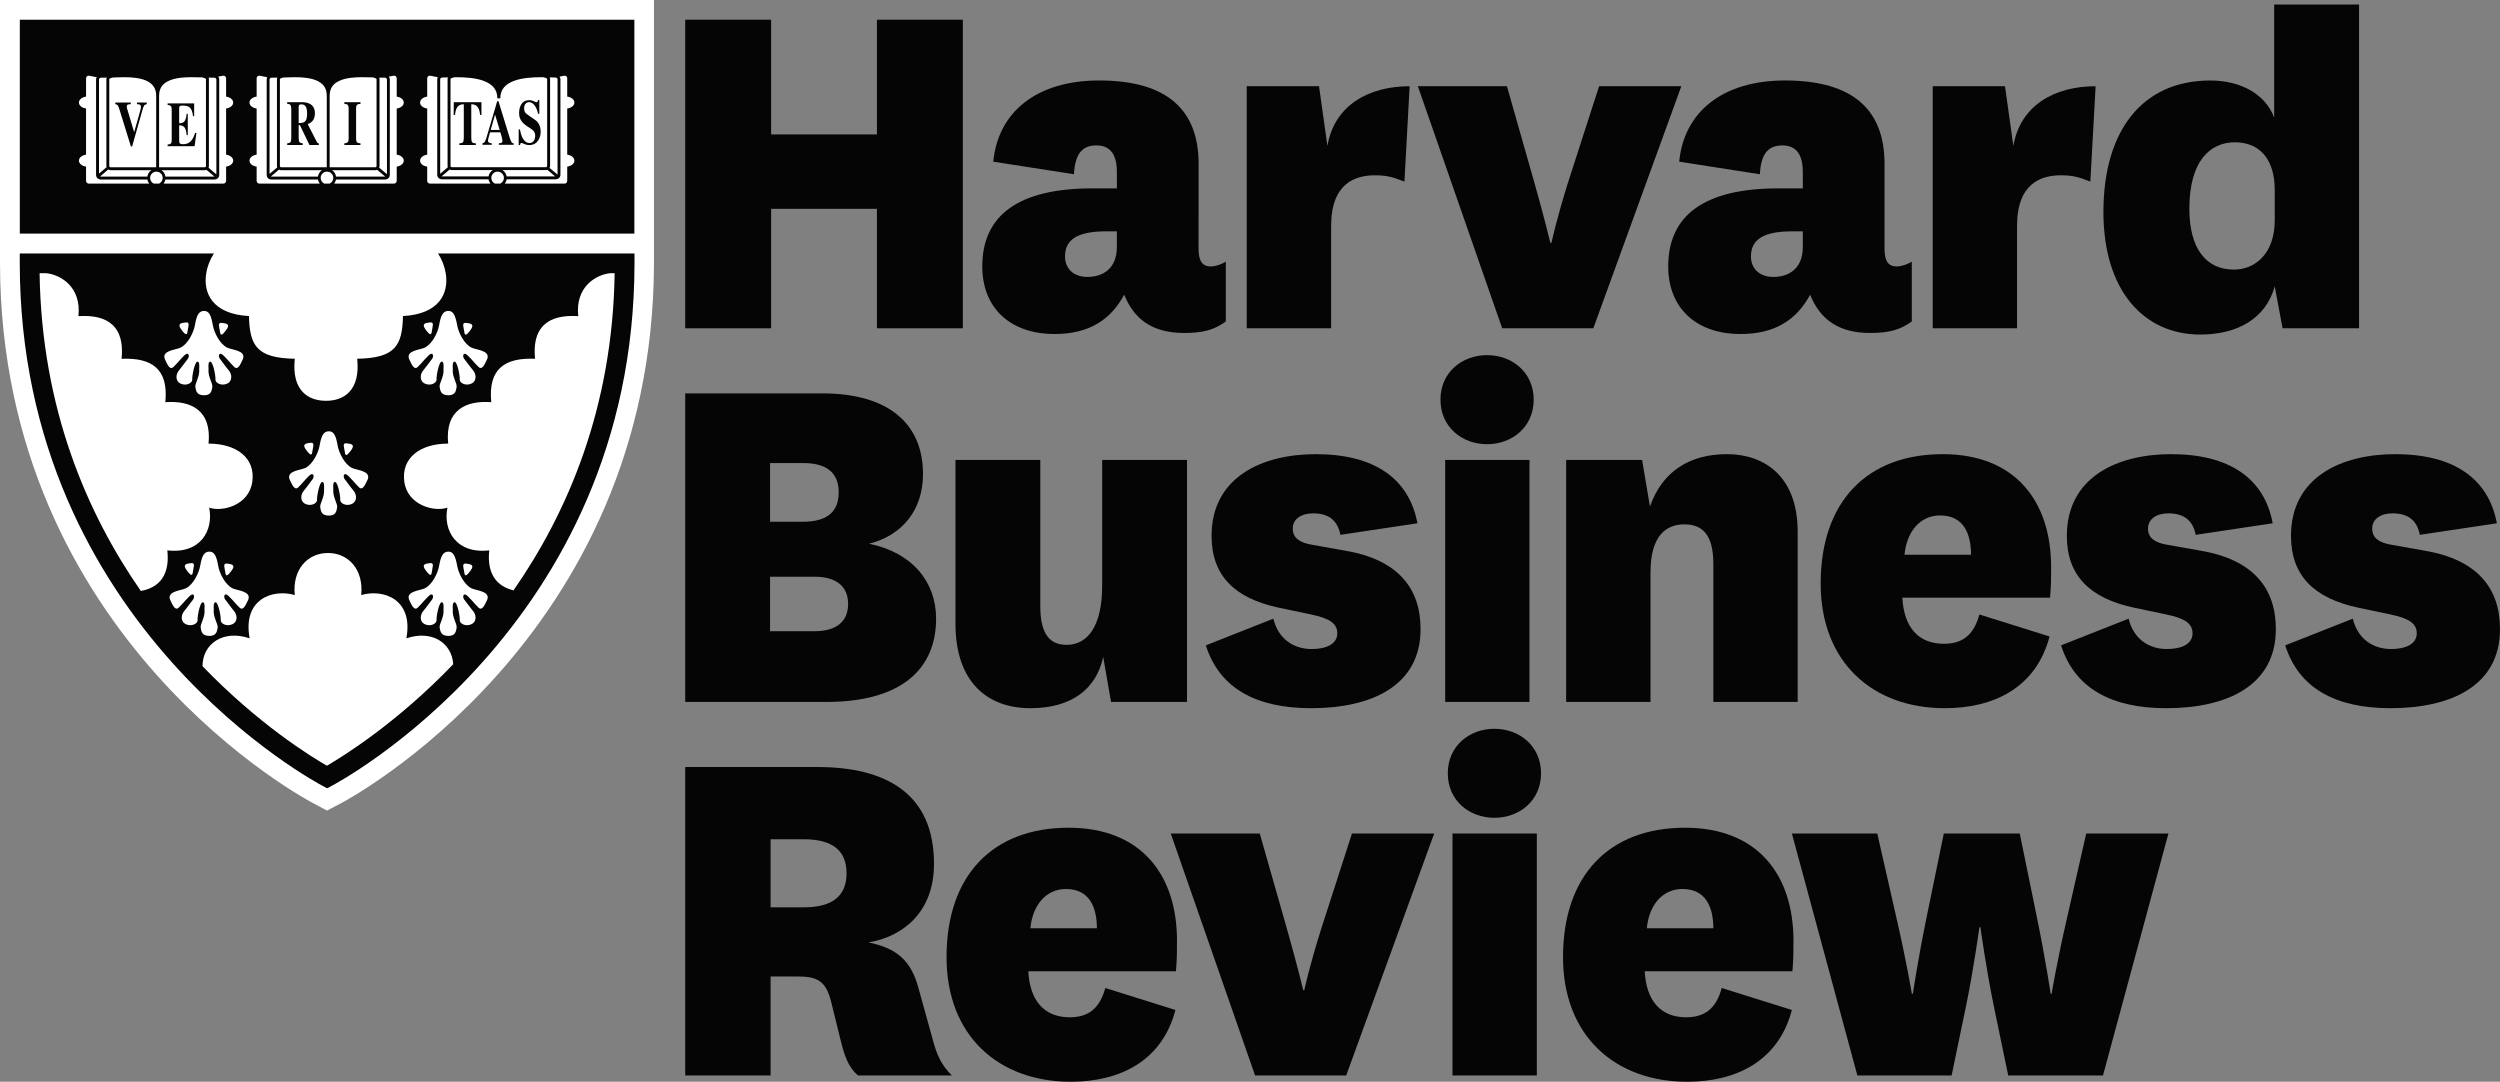 <svg xmlns="http://www.w3.org/2000/svg" version="1.1" x="0" y="0" width="187.85" height="81.282" viewBox="0 0 187.85 81.282" preserveAspectRatio="xMinYMin slice" enable-background="new 0 0 187.85 81.282" xml:space="preserve">
  <rect x="0" y="0" width="187.85" height="81.282" fill="#808080" stroke="none"/>
  <path fill="#FFFFFF" d="M23.882 60.539l-0.364-0.195C23.375 60.27 0.054 48.116 0 19.783l0 0v-0.744V0h49.139v19.04 0.744C49.085 48.115 25.781 60.27 25.607 60.365l0 0 -1.035 0.54L23.882 60.539 23.882 60.539z"/>
  <path fill="#050505" d="M1.489 1.482v16.072l46.178-0.001V1.482H1.489zM41.306 5.815c0.169 0.009 0.314 0.009 0.433 0.009 0.085 0.003 0.155 0.078 0.155 0.131v7.166l-0.603-0.506c0.025-0.043 0.043-0.089 0.043-0.149V5.911C41.327 5.873 41.317 5.844 41.306 5.815zM41.715 13.255h-3.645c-0.035-0.198-0.152-0.373-0.323-0.477h3.277c0.037 0 0.068-0.004 0.101-0.021L41.715 13.255zM33.851 5.922c0.03-0.038 0.251-0.126 0.299-0.114 0.033 0 0.072-0.006 0.11-0.006h0.032c0.663 0 1.448 0.048 2.057 0.276 0.607 0.236 1.021 0.607 1.022 1.31h0.22c0.004-0.703 0.414-1.074 1.027-1.31 0.604-0.229 1.395-0.276 2.051-0.276h0.075c0.032 0 0.06 0.006 0.087 0.006 0.025-0.006 0.12 0.026 0.188 0.052 0.04 0.02 0.069 0.04 0.085 0.052 0.004 0.009 0.006 0.011 0.009 0.015v6.54c0 0.054-0.042 0.096-0.088 0.096h-7.085c-0.048 0-0.088-0.042-0.088-0.096V5.922L33.851 5.922zM33.939 12.779h3.091c-0.167 0.104-0.289 0.279-0.324 0.477h-3.49c-0.015 0-0.024-0.003-0.038-0.003l0.609-0.516C33.834 12.764 33.885 12.779 33.939 12.779zM33.075 5.955c0-0.054 0.063-0.128 0.15-0.131 0.116 0 0.268 0 0.437-0.009 -0.017 0.03-0.027 0.059-0.031 0.097v6.555c0 0.036 0.006 0.07 0.017 0.1l-0.572 0.49V5.955zM28.923 5.835c0.081 0 0.153 0.084 0.153 0.132v7.12l-0.585-0.491c0.014-0.034 0.026-0.07 0.026-0.114V5.922c-0.008-0.038-0.018-0.062-0.028-0.088C28.658 5.835 28.807 5.835 28.923 5.835zM28.946 13.27c0 0-0.012 0-0.019 0h-3.676c-0.029-0.201-0.138-0.374-0.304-0.483h3.261c0.046 0 0.09-0.012 0.131-0.029L28.946 13.27zM24.771 7.179c0.004-0.615 0.327-0.94 0.801-1.137 0.472-0.198 1.091-0.241 1.606-0.241 0.337 0 0.632 0.013 0.822 0.013 0.023 0 0.122 0.021 0.199 0.059 0.036 0.016 0.07 0.038 0.087 0.053l0.008 0.006v6.55c0 0.048-0.039 0.084-0.085 0.084H24.77L24.771 7.179 24.771 7.179zM21.031 5.932C21.049 5.922 21.1 5.884 21.16 5.86c0.069-0.025 0.152-0.037 0.178-0.037 0.193 0 0.49-0.022 0.837-0.022 0.509 0 1.124 0.046 1.594 0.241 0.466 0.207 0.782 0.523 0.784 1.137v5.387h-3.427c-0.054 0-0.094-0.036-0.094-0.084V5.932L21.031 5.932zM21.125 12.787h3.071c-0.169 0.11-0.276 0.282-0.307 0.483h-3.491c-0.014 0-0.029 0-0.047-0.008l0.617-0.517C21.013 12.775 21.065 12.787 21.125 12.787zM20.254 5.967c0-0.047 0.068-0.132 0.154-0.132 0.117 0 0.262 0 0.434-0.002 -0.016 0.026-0.025 0.051-0.031 0.088v6.561c0 0.033 0.011 0.064 0.022 0.093l-0.579 0.49V5.967zM15.67 5.833c0.17 0.002 0.317 0.002 0.433 0.002 0.081 0 0.155 0.084 0.155 0.132v7.135l-0.588-0.498c0.016-0.038 0.027-0.079 0.027-0.123v-6.56C15.695 5.884 15.685 5.859 15.67 5.833zM16.12 13.27h-3.687c-0.029-0.201-0.141-0.374-0.302-0.483h3.256c0.045 0 0.091-0.008 0.129-0.023L16.12 13.27zM11.955 7.179c0.004-0.615 0.325-0.94 0.797-1.137 0.475-0.198 1.094-0.241 1.612-0.241 0.333 0 0.626 0.013 0.817 0.013 0.021 0 0.122 0.021 0.199 0.059 0.038 0.016 0.071 0.038 0.09 0.053l0.007 0.006v6.55c0 0.048-0.04 0.084-0.091 0.084h-3.433L11.955 7.179 11.955 7.179zM8.211 5.932C8.229 5.922 8.282 5.884 8.343 5.86 8.411 5.835 8.498 5.823 8.52 5.823c0.197 0 0.487-0.022 0.836-0.022 0.511 0 1.12 0.046 1.591 0.241 0.467 0.207 0.784 0.523 0.79 1.137h-0.002v5.387h-3.43c-0.052 0-0.094-0.036-0.094-0.084V5.932zM8.305 12.787h3.072c-0.167 0.11-0.275 0.282-0.306 0.483H7.583c-0.028 0-0.048 0-0.063-0.01l0.613-0.524C8.181 12.769 8.245 12.787 8.305 12.787zM7.438 5.967c0-0.047 0.067-0.132 0.152-0.132 0.115 0 0.26 0 0.43-0.002C8.007 5.859 7.999 5.88 7.993 5.922v6.561c0 0.025 0.006 0.049 0.015 0.08l-0.569 0.482L7.438 5.967 7.438 5.967zM6.668 13.797c-0.114 0-0.202-0.096-0.202-0.205v-1.073c-0.302-0.038-0.536-0.226-0.536-0.448 0-0.219 0.234-0.41 0.536-0.452V8.155C6.165 8.111 5.931 7.929 5.931 7.707c0-0.226 0.234-0.406 0.536-0.45V5.884c0-0.112 0.088-0.199 0.202-0.199l0.6 0.117C7.239 5.848 7.221 5.904 7.219 5.967v7.186c0.002 0.198 0.172 0.338 0.365 0.338h3.491c0.017 0.114 0.066 0.217 0.135 0.306L6.668 13.797 6.668 13.797zM11.955 13.797h-0.404c-0.159-0.08-0.269-0.24-0.271-0.432 0.002-0.256 0.211-0.468 0.474-0.468 0.259 0 0.471 0.212 0.471 0.468C12.225 13.556 12.114 13.717 11.955 13.797zM17.523 12.071c0 0.222-0.232 0.403-0.533 0.448v1.073c0 0.108-0.088 0.205-0.201 0.205h-4.496c0.066-0.089 0.114-0.192 0.138-0.307h3.683c0.187 0 0.358-0.14 0.358-0.337V5.967c0-0.083-0.031-0.153-0.075-0.209l0.391-0.073c0.113 0 0.201 0.087 0.201 0.199v1.375c0.301 0.042 0.533 0.223 0.533 0.448 0 0.223-0.232 0.404-0.533 0.449v3.464C17.292 11.662 17.523 11.852 17.523 12.071zM19.481 13.797c-0.11 0-0.197-0.096-0.197-0.205v-1.073c-0.308-0.038-0.538-0.226-0.538-0.448 0-0.219 0.23-0.41 0.538-0.452V8.155c-0.308-0.044-0.538-0.226-0.538-0.448 0-0.226 0.23-0.406 0.538-0.45V5.884c0-0.112 0.086-0.199 0.197-0.199l0.603 0.117c-0.029 0.047-0.045 0.103-0.045 0.165v7.186c0 0.198 0.167 0.338 0.36 0.338h3.493c0.019 0.114 0.07 0.217 0.136 0.306L19.481 13.797 19.481 13.797zM24.771 13.797h-0.408c-0.153-0.08-0.268-0.24-0.268-0.432 0-0.256 0.213-0.468 0.476-0.468 0.26 0 0.472 0.212 0.472 0.468C25.044 13.556 24.93 13.717 24.771 13.797zM30.339 12.071c0 0.222-0.227 0.403-0.53 0.448v1.073c0 0.108-0.089 0.205-0.203 0.205h-4.493c0.065-0.089 0.113-0.192 0.135-0.307h3.679c0.192 0 0.364-0.14 0.364-0.337V5.967c0-0.083-0.031-0.153-0.076-0.209l0.391-0.073c0.114 0 0.203 0.087 0.203 0.199v1.375c0.303 0.042 0.53 0.223 0.53 0.448 0 0.223-0.227 0.404-0.53 0.449v3.464C30.112 11.662 30.339 11.852 30.339 12.071zM32.299 13.797c-0.105 0-0.199-0.096-0.199-0.205v-1.073c-0.307-0.038-0.534-0.226-0.534-0.448 0-0.219 0.228-0.41 0.534-0.452V8.155c-0.307-0.044-0.534-0.226-0.534-0.448 0-0.226 0.228-0.406 0.534-0.45V5.884c0-0.112 0.093-0.199 0.199-0.199l0.596 0.117c-0.024 0.042-0.037 0.097-0.041 0.153v7.186c0.004 0.194 0.17 0.333 0.362 0.333h3.491c0.021 0.121 0.072 0.227 0.143 0.322L32.299 13.797 32.299 13.797zM37.591 13.797h-0.404c-0.162-0.08-0.269-0.24-0.269-0.432 0-0.256 0.209-0.468 0.468-0.468 0.265 0 0.478 0.212 0.478 0.468C37.864 13.556 37.748 13.717 37.591 13.797zM43.16 12.071c0 0.222-0.231 0.411-0.539 0.448v1.073c0 0.108-0.085 0.205-0.195 0.205H37.93c0.073-0.096 0.121-0.202 0.141-0.323h3.674c0.194 0 0.366-0.138 0.366-0.337V5.955c0-0.076-0.026-0.141-0.064-0.197l0.379-0.073c0.11 0 0.195 0.087 0.195 0.199v1.373c0.308 0.043 0.539 0.224 0.539 0.45 0 0.222-0.231 0.404-0.539 0.449v3.464C42.929 11.662 43.16 11.852 43.16 12.071zM13.753 10.835c-0.226 0-0.29-0.056-0.29-0.266v-1.15c0.341 0 0.517 0.14 0.562 0.737h0.085V8.55h-0.085c-0.056 0.59-0.229 0.715-0.562 0.709V8.155c0-0.204 0.06-0.221 0.252-0.221 0.466 0 0.712 0.119 0.789 0.793h0.085V7.768h-1.994V7.89c0.162 0.016 0.307 0.022 0.307 0.337v2.304c0 0.285-0.108 0.304-0.307 0.331v0.121h2.026l0.139-0.992H14.66C14.443 10.713 14.095 10.835 13.753 10.835zM39.178 10.738c0.108 0 0.261 0.163 0.593 0.163 0.634 0 0.856-0.576 0.856-0.998 0-0.514-0.261-0.791-0.383-0.869l-0.503-0.346c-0.294-0.198-0.358-0.303-0.358-0.56 0-0.308 0.192-0.451 0.366-0.451 0.41 0 0.619 0.545 0.682 0.875h0.094V7.518h-0.099c-0.021 0.095-0.037 0.166-0.118 0.166 -0.097 0-0.261-0.159-0.537-0.159 -0.659 0-0.765 0.647-0.765 0.941 0 0.219 0 0.626 0.593 1.015l0.232 0.149c0.221 0.144 0.383 0.261 0.383 0.575 0 0.069-0.011 0.54-0.427 0.54 -0.441 0-0.642-0.544-0.713-1.02h-0.1V10.9h0.1C39.091 10.822 39.105 10.738 39.178 10.738zM8.953 8.156l0.882 2.848h0.093l0.789-2.789c0.081-0.266 0.124-0.36 0.312-0.389v-0.12h-0.737v0.12c0.198 0.013 0.298 0.028 0.298 0.215 0 0.097-0.038 0.221-0.067 0.331l-0.443 1.559 -0.449-1.5c-0.033-0.116-0.107-0.32-0.107-0.41 0-0.178 0.083-0.178 0.301-0.195v-0.12H8.663v0.12C8.808 7.855 8.864 7.87 8.953 8.156zM22.744 10.772c-0.224-0.043-0.302-0.057-0.302-0.436V9.404h0.093l0.718 1.491h0.708v-0.123c-0.042 0-0.095-0.001-0.143-0.089L23.123 9.33c0.186-0.086 0.541-0.23 0.541-0.817 0-0.799-0.729-0.835-0.971-0.835h-1.113v0.127c0.197 0.014 0.306 0.023 0.306 0.429v2.102c0 0.382-0.074 0.399-0.306 0.436v0.123h1.166V10.772zM22.442 8.043c0.015-0.152 0.023-0.202 0.217-0.202 0.275 0 0.416 0.208 0.416 0.685 0 0.614-0.176 0.719-0.633 0.724V8.043zM34.85 7.834v2.502c0 0.399-0.08 0.41-0.335 0.436v0.123h1.239v-0.123c-0.26-0.024-0.342-0.034-0.342-0.436V7.834c0.238 0.011 0.596 0.042 0.664 0.804h0.102l-0.004-0.959h-2.078l-0.008 0.959h0.102C34.254 7.875 34.607 7.845 34.85 7.834zM36.952 10.768c-0.119-0.011-0.285-0.023-0.285-0.203 0-0.081 0.058-0.276 0.157-0.622H37.6c0.046 0.153 0.152 0.508 0.152 0.637 0 0.158-0.058 0.165-0.271 0.188v0.112h1.118v-0.112c-0.165 0.011-0.22-0.156-0.376-0.662l-0.768-2.5h-0.096l-0.766 2.601c-0.108 0.359-0.155 0.522-0.341 0.561v0.112h0.701L36.952 10.768 36.952 10.768zM37.198 8.611l0.347 1.152h-0.674L37.198 8.611zM25.875 7.805c0.161 0.011 0.321 0.021 0.321 0.329v2.298c0 0.296-0.136 0.315-0.321 0.339v0.123h1.212v-0.123c-0.192-0.015-0.33-0.034-0.33-0.339V8.135c0-0.318 0.165-0.322 0.33-0.329V7.679h-1.212V7.805z"/>
  <path fill="#050505" d="M32.912 19.043c0.29 0.438 0.49 0.955 0.58 1.486 0.252 1.496-0.479 3.077-3.213 3.219 -0.045 2.241-0.596 3.157-3.438 3.208 0.246 2.385-0.998 3.16-2.343 3.16 -1.351 0-2.596-0.775-2.348-3.16 -2.843-0.051-3.391-0.967-3.443-3.208 -2.736-0.143-3.461-1.723-3.208-3.219 0.083-0.532 0.288-1.048 0.577-1.486H1.485v0.741C1.508 47.2 24.168 59.01 24.235 59.047l0.343 0.184 0.348-0.184c0.068-0.037 22.729-11.846 22.75-39.263v-0.741H32.912zM13.984 44.197c0.545-0.286 0.96-1.122 1.059-1.691 0.131-0.735 0.286-1.044 0.675-1.056 0.388-0.01 0.544 0.321 0.676 1.056 0.097 0.569 0.512 1.404 1.056 1.691 0.34 0.18 1.433 0.208 1.211 0.847 -0.151 0.291-0.351 0.889-0.648 0.623 -0.302-0.267-0.812-0.956-1.014-1 -0.197-0.034-0.169 0.266-0.085 0.368 0.114 0.13 0.461 0.631 0.658 0.863 0.25 0.282 0.327 0.801-0.111 1.006 -0.433 0.205-0.884-0.056-0.872-0.29 0.015-0.352-0.196-1.361-0.387-1.361 -0.151 0-0.157 0.264-0.141 0.547 -0.06 0.594 0.339 1.069 0.294 1.375 -0.054 0.297-0.116 0.614-0.638 0.607 -0.524-0.015-0.59-0.311-0.638-0.607 -0.049-0.307 0.351-0.782 0.288-1.375 0.018-0.284 0.012-0.547-0.139-0.547 -0.186 0-0.406 1.009-0.382 1.361 0.009 0.234-0.442 0.495-0.877 0.29 -0.436-0.206-0.359-0.725-0.113-1.006 0.199-0.232 0.548-0.732 0.662-0.863 0.081-0.103 0.114-0.402-0.085-0.368 -0.202 0.043-0.712 0.733-1.012 1 -0.3 0.266-0.497-0.332-0.647-0.623C12.552 44.404 13.644 44.377 13.984 44.197zM14.358 42.313c0.348-0.039 0.174 0.323 0.137 0.645 -0.038 0.315-0.124 0.352-0.46-0.1C13.697 42.412 13.981 42.353 14.358 42.313zM17.065 42.346c0.375 0.05 0.661 0.104 0.324 0.546 -0.338 0.453-0.423 0.417-0.462 0.104C16.888 42.677 16.714 42.313 17.065 42.346zM33.184 45.254c-0.187 0-0.399 1.009-0.383 1.361 0.009 0.234-0.435 0.495-0.875 0.29 -0.433-0.206-0.358-0.725-0.11-1.006 0.2-0.232 0.551-0.732 0.662-0.863 0.079-0.103 0.11-0.402-0.087-0.368 -0.198 0.043-0.713 0.733-1.013 1 -0.296 0.266-0.495-0.332-0.646-0.623 -0.226-0.639 0.871-0.667 1.208-0.847 0.545-0.286 0.961-1.122 1.058-1.691 0.128-0.735 0.292-1.044 0.678-1.056 0.384-0.01 0.538 0.321 0.675 1.056 0.096 0.569 0.514 1.404 1.057 1.691 0.339 0.18 1.431 0.208 1.21 0.847 -0.154 0.291-0.351 0.889-0.651 0.623 -0.298-0.267-0.809-0.956-1.011-1 -0.196-0.034-0.168 0.266-0.086 0.368 0.116 0.13 0.464 0.631 0.665 0.863 0.249 0.282 0.322 0.801-0.116 1.006 -0.433 0.205-0.884-0.056-0.87-0.29 0.015-0.352-0.198-1.361-0.387-1.361 -0.153 0-0.16 0.264-0.139 0.547 -0.065 0.594 0.34 1.069 0.286 1.375 -0.048 0.297-0.113 0.614-0.632 0.607 -0.527-0.015-0.587-0.311-0.641-0.607 -0.05-0.307 0.35-0.782 0.288-1.375C33.345 45.517 33.341 45.254 33.184 45.254zM32.312 42.313c0.352-0.039 0.172 0.323 0.139 0.645 -0.038 0.315-0.126 0.352-0.461-0.1C31.653 42.412 31.937 42.353 32.312 42.313zM35.02 42.346c0.379 0.05 0.657 0.104 0.325 0.546 -0.335 0.453-0.423 0.417-0.461 0.104C34.844 42.677 34.666 42.313 35.02 42.346zM35.345 24.81c-0.336 0.45-0.423 0.417-0.461 0.098 -0.04-0.312-0.217-0.681 0.136-0.646C35.398 24.303 35.677 24.365 35.345 24.81zM32.312 24.227c0.352-0.038 0.172 0.328 0.139 0.643 -0.038 0.32-0.126 0.357-0.461-0.094C31.653 24.322 31.937 24.265 32.312 24.227zM31.939 26.111c0.545-0.285 0.961-1.113 1.058-1.688 0.128-0.74 0.292-1.045 0.678-1.061 0.384-0.007 0.538 0.321 0.675 1.061 0.096 0.575 0.514 1.402 1.057 1.688 0.339 0.183 1.431 0.204 1.21 0.848 -0.154 0.3-0.351 0.889-0.651 0.623 -0.298-0.267-0.809-0.958-1.011-0.997 -0.196-0.038-0.168 0.273-0.086 0.363 0.116 0.137 0.464 0.634 0.665 0.862 0.249 0.284 0.322 0.811-0.116 1.015 -0.433 0.202-0.884-0.061-0.87-0.292 0.015-0.352-0.198-1.362-0.387-1.362 -0.153 0-0.16 0.259-0.139 0.55 -0.065 0.593 0.34 1.065 0.286 1.372 -0.048 0.304-0.113 0.615-0.632 0.607 -0.527-0.012-0.587-0.303-0.641-0.607 -0.05-0.307 0.35-0.779 0.288-1.372 0.023-0.291 0.019-0.55-0.139-0.55 -0.187 0-0.399 1.011-0.383 1.362 0.009 0.231-0.435 0.495-0.875 0.292 -0.433-0.205-0.358-0.731-0.11-1.009 0.2-0.234 0.551-0.731 0.662-0.868 0.079-0.09 0.11-0.401-0.087-0.363 -0.198 0.039-0.713 0.73-1.013 0.997 -0.296 0.269-0.495-0.323-0.646-0.623C30.505 26.315 31.602 26.294 31.939 26.111zM33.675 33.332c-0.25-2.53 1.344-3.256 3.239-3.111 -0.25-2.531 1.044-3.358 3.292-3.262 -0.3-2.96 1.697-3.302 3.244-3.203 -0.24-2.205 1.331-3.115 2.397-3.227h0.337c-0.149 10.131-3.538 17.987-7.6 23.833 -1.685-0.418-1.954-1.783-1.821-3.009 -2.49 0.292-3.489-1.508-3.143-3.209 -0.947 0.339-2.993-0.149-3.24-1.947C30.134 34.402 31.579 33.332 33.675 33.332zM26.042 33.311c0.376 0.038 0.66 0.095 0.327 0.541 -0.343 0.454-0.424 0.416-0.46 0.099C25.87 33.632 25.692 33.271 26.042 33.311zM23.338 33.271c0.346-0.04 0.172 0.329 0.132 0.641 -0.035 0.319-0.122 0.356-0.458-0.093C22.672 33.372 22.957 33.311 23.338 33.271zM22.963 35.153c0.541-0.286 0.96-1.117 1.056-1.69 0.13-0.733 0.29-1.043 0.677-1.056 0.385-0.012 0.544 0.323 0.671 1.056 0.1 0.574 0.517 1.405 1.06 1.69 0.341 0.179 1.435 0.204 1.212 0.852 -0.155 0.298-0.354 0.89-0.65 0.623 -0.3-0.27-0.813-0.959-1.008-1 -0.203-0.035-0.172 0.266-0.087 0.367 0.112 0.131 0.46 0.633 0.66 0.863 0.249 0.284 0.32 0.8-0.114 1.008 -0.435 0.205-0.885-0.06-0.875-0.292 0.022-0.356-0.199-1.36-0.387-1.36 -0.15 0-0.155 0.256-0.134 0.54 -0.06 0.604 0.338 1.077 0.288 1.382 -0.051 0.3-0.114 0.614-0.635 0.606 -0.526-0.011-0.589-0.307-0.633-0.606 -0.054-0.305 0.343-0.778 0.283-1.382 0.017-0.283 0.01-0.54-0.137-0.54 -0.19 0-0.403 1.004-0.389 1.36 0.016 0.232-0.434 0.497-0.871 0.292 -0.438-0.208-0.36-0.724-0.11-1.008 0.198-0.229 0.547-0.731 0.658-0.863 0.083-0.101 0.114-0.402-0.089-0.367 -0.199 0.041-0.71 0.73-1.006 1 -0.298 0.267-0.501-0.325-0.651-0.623C21.529 35.357 22.62 35.332 22.963 35.153zM22.15 44.711c-0.197-1.903 0.95-3.159 2.495-3.159 1.545 0 2.691 1.256 2.496 3.159 1.695-0.484 3.939 0.333 3.393 3.254 1.936-0.656 3.425 0.358 3.521 1.946 -4.287 4.466-8.326 6.943-9.489 7.626 -1.182-0.675-5.143-3.115-9.349-7.479 0-1.673 1.542-2.772 3.542-2.093C18.21 45.043 20.458 44.226 22.15 44.711zM18.958 36.198c-0.251 1.797-2.293 2.286-3.24 1.947 0.344 1.701-0.646 3.501-3.145 3.209 0.141 1.27-0.132 2.708-1.989 3.053 -4.063-5.852-7.456-13.727-7.609-23.871 0.016 0 0.031-0.006 0.045-0.006h0.47c1.07 0.118 2.635 1.021 2.403 3.227 1.544-0.099 3.54 0.243 3.242 3.203 2.244-0.096 3.542 0.731 3.288 3.262 1.899-0.146 3.498 0.581 3.247 3.111C17.762 33.332 19.207 34.402 18.958 36.198zM14.097 24.87c-0.042 0.32-0.127 0.357-0.465-0.094 -0.336-0.454-0.047-0.51 0.328-0.549C14.311 24.189 14.134 24.554 14.097 24.87zM16.666 24.261c0.375 0.042 0.659 0.104 0.323 0.548 -0.34 0.45-0.422 0.417-0.46 0.098C16.491 24.595 16.321 24.227 16.666 24.261zM15.989 24.424c0.102 0.575 0.517 1.402 1.062 1.688 0.338 0.183 1.435 0.204 1.209 0.848 -0.151 0.3-0.35 0.892-0.65 0.623 -0.296-0.267-0.807-0.958-1.008-0.997 -0.201-0.038-0.168 0.273-0.084 0.363 0.11 0.137 0.457 0.634 0.66 0.868 0.247 0.278 0.323 0.805-0.112 1.009 -0.438 0.202-0.884-0.061-0.875-0.292 0.018-0.352-0.2-1.362-0.388-1.362 -0.147 0-0.155 0.259-0.133 0.55 -0.065 0.593 0.331 1.065 0.283 1.372 -0.051 0.304-0.113 0.615-0.636 0.607 -0.522-0.012-0.586-0.303-0.636-0.607 -0.048-0.307 0.35-0.779 0.285-1.372 0.024-0.291 0.013-0.55-0.134-0.55 -0.187 0-0.404 1.011-0.389 1.362 0.015 0.231-0.433 0.495-0.869 0.292 -0.435-0.205-0.363-0.731-0.112-1.009 0.197-0.234 0.548-0.731 0.659-0.868 0.084-0.09 0.113-0.401-0.085-0.363 -0.202 0.039-0.71 0.73-1.011 0.997 -0.299 0.269-0.498-0.323-0.646-0.623 -0.227-0.644 0.869-0.665 1.208-0.848 0.543-0.285 0.958-1.113 1.061-1.688 0.128-0.74 0.288-1.045 0.671-1.061C15.708 23.356 15.861 23.684 15.989 24.424z"/>
  <path fill="#050505" d="M70.339 46.487c0 3.738-2.559 6.255-8.226 6.255H51.487V29.559h10.312c4.919 0 7.555 2.243 7.555 6.062 0 2.717-1.573 4.607-4.052 5.235C68.568 41.525 70.339 43.731 70.339 46.487zM57.862 39.203h2.481c1.652 0 2.677-0.63 2.677-2.205 0-1.575-1.024-2.205-2.677-2.205h-2.481V39.203zM57.862 47.43h3.346c1.612 0 2.519-0.708 2.519-2.046 0-1.34-0.907-2.049-2.519-2.049h-3.346V47.43z"/>
  <path fill="#050505" d="M82.894 49.36c-0.514 2.401-2.363 3.854-5.471 3.854 -3.306 0-5.628-2.045-5.628-6.334V34.558h6.374V45.54c0 1.812 0.511 2.913 1.969 2.913 1.654 0 2.679-1.495 2.679-4.446v-9.449h6.374v18.184h-5.707L82.894 49.36z"/>
  <path fill="#050505" d="M95.681 46.487c0.356 1.497 1.497 2.281 2.874 2.281 1.142 0 1.929-0.394 1.929-1.18 0-0.787-0.667-1.142-1.968-1.416l-2.441-0.513c-3.306-0.709-5.038-2.401-5.038-5.394 0-4.407 3.78-6.14 7.834-6.14 4.367 0 7.005 1.811 7.634 5.195l-5.786 0.867c-0.197-1.024-0.824-1.614-2.047-1.614 -0.903 0-1.534 0.433-1.534 1.141 0 0.709 0.511 1.063 1.456 1.221l2.44 0.434c4.013 0.669 5.707 2.833 5.707 5.904 0 4.29-3.738 5.941-8.225 5.941 -4.133 0-6.888-1.494-7.911-4.722L95.681 46.487z"/>
  <path fill="#050505" d="M111.737 26.685c1.891 0 3.504 1.299 3.504 3.346s-1.613 3.346-3.504 3.346c-1.887 0-3.501-1.299-3.501-3.346S109.851 26.685 111.737 26.685zM114.926 34.558v18.184h-6.335V34.558H114.926z"/>
  <path fill="#050505" d="M123.978 38.062c0.944-2.717 3.071-3.937 5.785-3.937 2.795 0 5.314 1.652 5.314 5.826v12.791h-6.336v-10.35c0-1.851-0.553-2.992-2.164-2.992 -1.377 0-2.558 0.827-2.558 3.622v9.72h-6.339V34.558h5.708L123.978 38.062z"/>
  <path fill="#050505" d="M148.729 46.172l5.276 1.652c-1.026 3.896-4.253 5.39-7.874 5.39 -5.39 0-9.325-3.422-9.325-9.367 0-6.141 3.462-9.722 9.17-9.722 5.391 0 8.146 3.464 8.146 8.503 0 0.668 0 1.457-0.079 2.283h-11.1c0.12 2.245 1.22 3.462 3.111 3.462C147.394 48.374 148.298 47.784 148.729 46.172zM148.102 41.684c0-1.576-0.551-2.954-2.323-2.954 -1.535 0-2.517 1.26-2.675 2.954H148.102z"/>
  <path fill="#050505" d="M159.947 46.487c0.355 1.497 1.494 2.281 2.872 2.281 1.141 0 1.928-0.394 1.928-1.18 0-0.787-0.667-1.142-1.967-1.416l-2.441-0.513c-3.306-0.709-5.036-2.401-5.036-5.394 0-4.407 3.778-6.14 7.833-6.14 4.37 0 7.006 1.811 7.635 5.195l-5.787 0.867c-0.197-1.024-0.826-1.614-2.047-1.614 -0.905 0-1.536 0.433-1.536 1.141 0 0.709 0.511 1.063 1.455 1.221l2.445 0.434c4.014 0.669 5.706 2.833 5.706 5.904 0 4.29-3.739 5.941-8.227 5.941 -4.133 0-6.885-1.494-7.912-4.722L159.947 46.487z"/>
  <path fill="#050505" d="M176.791 46.487c0.354 1.497 1.497 2.281 2.873 2.281 1.141 0 1.931-0.394 1.931-1.18 0-0.787-0.67-1.142-1.971-1.416l-2.438-0.513c-3.306-0.709-5.041-2.401-5.041-5.394 0-4.407 3.78-6.14 7.835-6.14 4.368 0 7.005 1.811 7.635 5.195l-5.789 0.867c-0.194-1.024-0.824-1.614-2.045-1.614 -0.905 0-1.534 0.433-1.534 1.141 0 0.709 0.511 1.063 1.455 1.221l2.44 0.434c4.017 0.669 5.708 2.833 5.708 5.904 0 4.29-3.74 5.941-8.227 5.941 -4.132 0-6.885-1.494-7.912-4.722L176.791 46.487z"/>
  <path fill="#050505" d="M64.473 80.81c-0.745-0.629-1.021-1.495-1.296-2.597l-0.71-2.874c-0.393-1.652-1.062-1.968-2.559-1.968h-2.006v7.439h-6.415V57.633h9.917c5.194 0 8.777 2.005 8.777 7.277 0 3.66-2.362 5.471-4.919 5.903 2.124 0.433 3.188 1.375 3.739 3.384l1.101 3.974c0.276 1.025 0.59 1.812 1.417 2.638L64.473 80.81 64.473 80.81zM57.902 68.178h2.48c2.242 0 3.227-0.909 3.227-2.559 0-1.654-0.985-2.559-3.227-2.559h-2.48V68.178z"/>
  <path fill="#050505" d="M83.05 74.238l5.273 1.652c-1.022 3.897-4.252 5.392-7.871 5.392 -5.393 0-9.329-3.424-9.329-9.365 0-6.14 3.464-9.722 9.171-9.722 5.391 0 8.146 3.463 8.146 8.5 0 0.668 0 1.455-0.079 2.284H77.266c0.118 2.24 1.22 3.459 3.109 3.459C81.711 76.438 82.617 75.852 83.05 74.238zM82.42 69.75c0-1.571-0.551-2.95-2.321-2.95 -1.534 0-2.519 1.258-2.676 2.95H82.42z"/>
  <path fill="#050505" d="M87.97 62.63h6.688l2.087 7.319c0.748 2.637 1.18 4.449 1.18 4.449h0.079c0 0 0.394-1.812 1.222-4.449l2.361-7.319h6.177l-6.609 18.181h-6.848L87.97 62.63z"/>
  <path fill="#050505" d="M112.289 54.761c1.889 0 3.505 1.299 3.505 3.345s-1.616 3.343-3.505 3.343c-1.888 0-3.502-1.297-3.502-3.343S110.401 54.761 112.289 54.761zM115.477 62.63V80.81h-6.337V62.63H115.477z"/>
  <path fill="#050505" d="M129.369 74.238l5.272 1.652c-1.023 3.897-4.25 5.392-7.87 5.392 -5.392 0-9.326-3.424-9.326-9.365 0-6.14 3.463-9.722 9.171-9.722 5.389 0 8.145 3.463 8.145 8.5 0 0.668 0 1.455-0.079 2.284h-11.098c0.117 2.24 1.217 3.459 3.107 3.459C128.032 76.438 128.937 75.852 129.369 74.238zM128.74 69.75c0-1.571-0.551-2.95-2.322-2.95 -1.537 0-2.521 1.258-2.675 2.95H128.74z"/>
  <path fill="#050505" d="M151.763 62.63l1.298 6.333c0.669 3.268 1.023 5.708 1.023 5.708h0.077c0 0 0.394-2.402 1.141-5.629l1.457-6.412h6.177l-4.918 18.181h-7.121l-1.103-5.314c-0.55-2.677-0.986-5.824-0.986-5.824h-0.076c0 0-0.435 3.147-0.984 5.824l-1.103 5.314h-7.083l-4.92-18.181h6.417l1.455 6.412c0.748 3.227 1.141 5.629 1.141 5.629h0.079c0 0 0.354-2.44 1.022-5.708l1.302-6.333H151.763z"/>
  <path fill="#050505" d="M90.061 18.683c0 0.865 0.238 1.337 0.906 1.337 0.392 0 0.788-0.156 1.142-0.354v4.488c-0.866 0.63-1.691 0.866-3.148 0.866 -2.44 0-3.778-1.104-4.488-2.875 -1.023 1.89-2.638 2.953-5.233 2.953 -3.343 0-5.432-1.969-5.432-5.079 0-3.897 2.794-5.864 8.264-5.864h1.851v-1.22c0-1.181-0.392-2.008-1.534-2.008 -1.103 0-1.612 0.669-1.691 2.166l-6.063-0.945c0.356-3.739 3.269-6.101 7.951-6.101 5.196 0 7.477 2.283 7.477 6.26L90.061 18.683 90.061 18.683zM83.921 17.384h-0.824c-2.284 0-3.072 0.707-3.072 1.889 0 0.866 0.59 1.535 1.693 1.535 1.062 0 2.203-0.551 2.203-2.243V17.384z"/>
  <path fill="#050505" d="M105.529 13.644c-0.748-0.277-1.183-0.472-2.205-0.472 -1.495 0-3.304 0.59-3.304 3.818v7.677h-6.341V6.479h5.433l0.63 4.488c0.511-3.032 3.07-4.488 6.179-4.488L105.529 13.644z"/>
  <path fill="#050505" d="M106.537 6.479h6.694l2.084 7.322c0.748 2.637 1.179 4.448 1.179 4.448h0.081c0 0 0.393-1.811 1.219-4.448l2.361-7.322h6.18l-6.612 18.187h-6.85L106.537 6.479z"/>
  <path fill="#050505" d="M141.604 18.683c0 0.865 0.236 1.337 0.907 1.337 0.392 0 0.785-0.156 1.141-0.354v4.488c-0.867 0.63-1.693 0.866-3.15 0.866 -2.438 0-3.777-1.104-4.487-2.875 -1.023 1.89-2.635 2.953-5.232 2.953 -3.347 0-5.433-1.969-5.433-5.079 0-3.897 2.792-5.864 8.264-5.864h1.85v-1.22c0-1.181-0.393-2.008-1.534-2.008 -1.104 0-1.615 0.669-1.693 2.166l-6.061-0.945c0.353-3.739 3.266-6.101 7.95-6.101 5.196 0 7.478 2.283 7.478 6.26V18.683L141.604 18.683zM135.463 17.384h-0.828c-2.281 0-3.068 0.707-3.068 1.889 0 0.866 0.59 1.535 1.692 1.535 1.064 0 2.204-0.551 2.204-2.243V17.384z"/>
  <path fill="#050505" d="M157.069 13.644c-0.748-0.277-1.178-0.472-2.205-0.472 -1.494 0-3.304 0.59-3.304 3.818v7.677h-6.336V6.479h5.432l0.627 4.488c0.513-3.032 3.072-4.488 6.181-4.488L157.069 13.644z"/>
  <path fill="#050505" d="M170.882 0.341h6.378v24.326h-5.748l-0.589-3.15c-0.67 2.44-2.835 3.622-5.59 3.622 -4.251 0-7.282-3.307-7.282-9.212 0-6.101 2.914-9.879 8.03-9.879 2.325 0 4.171 1.062 4.8 2.795L170.882 0.341 170.882 0.341zM170.924 14.273c0-2.32-1.143-3.581-2.992-3.581 -1.85 0-3.424 1.378-3.424 5 0 2.992 1.26 4.565 3.344 4.565 1.616 0 3.072-1.22 3.072-3.699V14.273L170.924 14.273z"/>
  <path fill="#050505" d="M51.487 24.667V1.482h6.455V10.1h7.951V1.482h6.454v23.185h-6.454v-8.976h-7.951v8.976H51.487z"/>
</svg>

